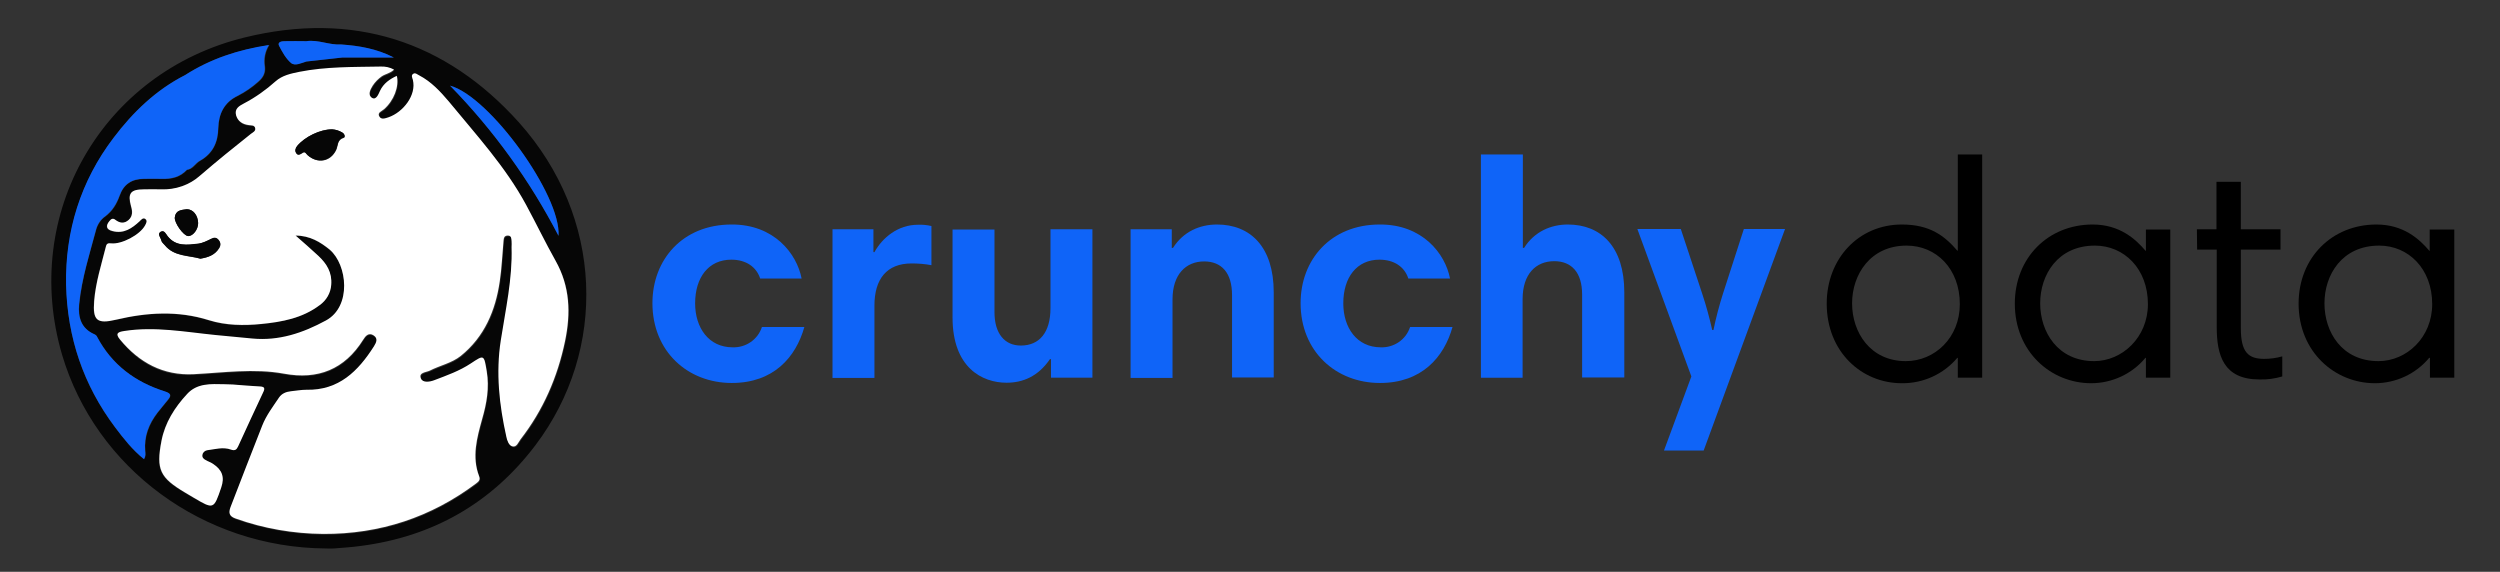 <?xml version="1.0" encoding="utf-8"?>
<!-- Generator: Adobe Illustrator 26.1.0, SVG Export Plug-In . SVG Version: 6.00 Build 0)  -->
<svg version="1.1" id="Layer_1" xmlns="http://www.w3.org/2000/svg" xmlns:xlink="http://www.w3.org/1999/xlink" x="0px" y="0px"
	 viewBox="0 0 995.5 227.7" style="enable-background:new 0 0 995.5 227.7;" xml:space="preserve">
<rect x="0" y="0" width="995.5" height="227.7" fill="#333333" stroke="none"/>
<style type="text/css">
	.st0{fill:#0F64F8;}
	.st1{fill:#060606;}
	.st2{fill:#FFFFFF;}
</style>
<g>
	<path class="st0" d="M319.2,110.9h-16.5c-1.5-4.6-5.6-7.5-11.5-7.5c-9,0-14.4,7-14.4,17.4c0,9.7,5.4,17.5,14.9,17.5
		c5.3,0.2,10.1-3.1,11.7-8.1h16.9c-3.4,12.1-12.3,22.3-28.9,22.3c-17.5,0-31.6-12.5-31.6-31.8c0-17.3,12-31.3,31.5-31.3
		C308.2,89.3,317.3,101,319.2,110.9z"/>
	<path class="st0" d="M370.9,105.6c-2.6-0.5-5.3-0.7-7.9-0.7c-9.9,0-14.8,6.2-14.8,16.8v28.8h-16.7V91.3h16.3v9.1h0.4
		c3.2-5.8,9.4-10.9,17.3-10.9c1.8-0.1,3.6,0.1,5.4,0.5L370.9,105.6z"/>
	<path class="st0" d="M435,150.4h-16.5V143h-0.4c-4.8,7-10.9,9.4-17.3,9.4c-9.6,0-21.5-5.9-21.5-26v-35H396v32.9
		c0,8.6,4.1,13.3,10.5,13.3c7.3,0,11.8-5.1,11.8-14.9V91.3H435V150.4z"/>
	<path class="st0" d="M450.2,91.3h16.4v7.4h0.5c4.1-6.5,10.7-9.3,17.5-9.3c13.3,0,22.6,8.9,22.6,27v33.9h-16.6v-32.8
		c0-8.9-4.2-13.4-11.1-13.4c-7.3,0-12.6,5.2-12.6,15.1v31.3h-16.7V91.3z"/>
	<path class="st0" d="M577.4,110.9h-16.6c-1.5-4.6-5.6-7.5-11.5-7.5c-9,0-14.4,7-14.4,17.4c0,9.7,5.4,17.5,14.9,17.5
		c5.3,0.2,10.1-3.1,11.7-8.1h16.9c-3.4,12.1-12.3,22.3-28.9,22.3c-17.5,0-31.6-12.5-31.6-31.8c0-17.3,12-31.3,31.5-31.3
		C566.4,89.3,575.5,101,577.4,110.9z"/>
	<path class="st0" d="M589.7,61.5h16.7v37.2h0.5c4.1-6.5,10.7-9.3,17.4-9.3c13.2,0,22.5,8.8,22.5,27v33.9H630v-33
		c0-8.8-4.2-13.3-11.1-13.3c-7.3,0-12.6,5.1-12.6,15.1v31.3h-16.6V61.5z"/>
	<path class="st0" d="M678.4,179.4h-15.8l10.9-29.5L652,91.2h17.3l8.5,25.7c1.6,4.8,2.9,9.6,4,14.5h0.5c1-4.9,2.3-9.8,3.8-14.5
		l8.3-25.7h16.4L678.4,179.4z"/>
	<path d="M789.3,150.4h-9.7v-7.9h-0.2c-5.5,6.5-13.6,10.2-22.1,10.1c-16,0-29.9-12.5-29.9-31.7c0-17.9,12.7-31.5,29.9-31.5
		c11.2,0,17,4.5,22.1,10.4h0.2V61.5h9.7V150.4z M758.9,143.8c11.5,0,21.5-9.3,21.5-22.7c0-14.1-9.4-23.3-21.2-23.3
		c-14.4,0-21.7,11.5-21.7,23S744.7,143.8,758.9,143.8L758.9,143.8z"/>
	<path d="M864.2,150.4h-9.7v-7.9h-0.2c-5.3,6.4-13.3,10.1-21.6,10.1c-16,0-30.4-12.5-30.4-31.7c0-18.3,13.3-31.5,31-31.5
		c10.7,0,17,5.7,21.1,10.5h0.1v-8.5h9.7V150.4z M833.9,143.8c11.1,0,21.4-9.4,21.4-22.7c0-14.1-9.5-23.3-21.1-23.3
		c-14.8,0-21.8,11.6-21.8,23S819.4,143.8,833.9,143.8L833.9,143.8z"/>
	<path d="M874.8,91.3h7.8V72.4h9.7v18.9h15.8v8.1h-15.8v31.3c0,9.6,3,12.2,9.3,12.2c2.4,0,4.8-0.3,7.2-1v8c-3,0.9-6,1.3-9.1,1.2
		c-14.3,0-17-9.6-17-20.9V99.4h-7.8L874.8,91.3z"/>
	<path d="M977.3,150.4h-9.7v-7.9h-0.3c-5.3,6.4-13.3,10.1-21.6,10.1c-16,0-30.4-12.5-30.4-31.7c0-18.3,13.3-31.5,31-31.5
		c10.7,0,17,5.7,21.1,10.5h0.1v-8.5h9.8V150.4z M947.1,143.8c11.2,0,21.4-9.4,21.4-22.7c0-14.1-9.5-23.3-21.1-23.3
		c-14.8,0-21.8,11.6-21.8,23S932.5,143.8,947.1,143.8L947.1,143.8z"/>
</g>
<g>
	<path class="st1" d="M129.8,218.4c-48.8-0.3-91.7-31.9-105.1-77.2C8.3,85.3,40.6,28.8,97.5,14.9c42.9-10.5,79.9,1.3,109.1,33.8
		c33.8,37.7,35.4,90.5,6.6,128.6c-17.5,23.1-40.9,36.4-69.6,40.1c-3.5,0.5-7.1,0.7-10.6,1C131.9,218.5,130.9,218.4,129.8,218.4z
		 M122,16.4c-2.9,0-5.9-0.1-8.8,0c-1,0-2.8,0.3-2.1,1.8c1.3,2.5,2.7,5.1,4.8,6.9c1.6,1.3,4.1,0,6.1-0.6l14.4-1.6h20.4
		c-6.7-3.5-13.9-4.7-21.1-5.2C131.1,18,126.7,15.7,122,16.4z M73.7,29.9c-11.6,5.9-20.8,14.8-28.5,25c-13,17.2-19.2,37.1-18.8,58.7
		c0.4,20.9,6.8,39.9,19.5,56.7c3.4,4.5,6.9,9,11.5,12.6c0.8-1.2,0.5-2.3,0.5-3.2c-0.5-5.8,1.5-10.8,4.9-15.3
		c1.3-1.6,2.5-3.2,3.9-4.8c1.6-1.9,1.8-2.8-1.1-3.7c-11.6-3.7-20.9-10.6-26.8-21.6c-0.2-0.5-0.6-0.9-1.1-1.1
		c-5.3-2.3-6.6-6.7-6.1-12c1-10.3,4.1-20,6.8-29.9c0.6-2,1.8-3.8,3.5-5c2.9-2.1,4.6-4.9,5.8-8.3c1.6-4.6,4.8-6.7,9.7-6.7
		c2.4,0,4.8-0.1,7.2,0c3.8,0.1,7.2-0.6,9.9-3.6c2.4-0.3,3.4-2.5,5.2-3.6c5.1-2.9,7.2-7.3,7.3-13.2c0.1-5.5,2.3-10.1,7.8-12.7
		c3-1.5,5.7-3.4,8.2-5.6c1.8-1.6,2.9-3.4,2.6-6c-0.5-3,0.1-6.1,1.7-8.6C94.7,19.8,83.7,23.5,73.7,29.9L73.7,29.9z M117.7,93.8
		c5.7,0.1,9.9,2.6,13.7,5.9c7,6,8.8,22.6-1.5,28.2c-9.2,5-18.7,8.1-29.3,7.2c-4.9-0.4-9.8-0.9-14.7-1.4c-12.1-1.2-24.1-3.4-36.3-1.6
		c-2.8,0.4-3.6,1.1-1.7,3.4c7.5,9.3,17.1,14.5,29.3,13.8c12-0.6,24-2.4,36-0.2c13.6,2.5,24.1-1.7,31.5-13.5c0.9-1.5,2.1-3,4.1-1.8
		c2,1.2,1.3,2.8,0.2,4.4c-6.3,9.9-14,17.6-26.9,17.3c-2,0-4.1,0.4-6.2,0.6c-1.9,0.2-3.6,0.8-4.7,2.5c-2.4,3.6-5.1,7.1-6.7,11.2
		c-4.2,10.8-8.4,21.6-12.6,32.4c-0.9,2.3-0.5,3.7,2.1,4.6c11.2,3.9,22.9,6,34.8,6.1c22.6,0.1,42.9-6.6,61-20.1
		c1.1-0.8,1.7-1.6,1.2-2.8c-3-7.8-0.9-15.3,1.2-22.9c1.7-6.2,2.9-12.5,1.8-19c-1.1-6.5-1-6.5-6.3-3.1c-4.5,3-9.6,4.8-14.6,6.7
		c-1.9,0.7-4.6,1-5.3-0.7c-1-2.4,2.1-2.4,3.5-3.1c4.1-2,8.8-3,12.4-5.9c9.4-7.6,13.9-18,15.5-29.7c0.8-5.3,1-10.7,1.5-16.1
		c0.1-1,0.2-2.1,1.7-2.1s1.4,1.2,1.5,2.2c0.1,0.8-0.1,1.6,0,2.4c0.4,12.6-2.3,24.9-4.3,37.2c-2,12.9-0.6,25.6,2.2,38.2
		c0.4,1.6,1,3.5,2.3,3.9c1.8,0.6,2.5-1.6,3.4-2.8c9-11.6,14.7-24.7,17.7-39.1c2.3-11.1,2-21.7-3.8-32c-4.1-7.3-7.7-14.8-11.7-22.2
		c-8.2-15.3-19.9-28-30.8-41.2c-3.3-4-7-7.9-11.8-10.4c-0.7-0.3-1.4-1.1-2.2-0.7c-1.1,0.6-0.4,1.7-0.3,2.5c1.5,6-3.9,12.8-9.7,14.9
		c-1.3,0.5-2.9,1.1-3.7-0.4c-0.8-1.5,1-2,1.9-2.8c3.9-3.4,6.1-9,5.1-13.3c-2.9,1.4-5.3,3.1-6.7,6c-0.6,1.3-1.5,3.7-3.1,2.8
		c-1.9-1.1-0.9-3.3,0.2-4.9c0.9-1.5,2.1-2.7,3.6-3.7c1.5-1,3.4-1.1,4.9-2.7c-1.6-0.9-3.5-1.3-5.4-1.2c-10.8,0.1-21.6-0.1-32.3,2.1
		c-3.4,0.6-6.8,1.4-9.5,3.8c-3.8,3.5-8.1,6.5-12.6,8.8c-1.9,1-3.8,2.1-3.1,4.7c0.6,2.4,2.6,3.6,5,3.9c1,0.1,2.3-0.2,2.6,1.2
		c0.3,1.2-1,1.7-1.7,2.3C93,58.8,86.3,64.3,79.6,70c-4.3,3.7-9.9,5.7-15.5,5.5c-2.3-0.1-4.6,0-6.9,0c-5.4,0-6.6,1.6-5.1,6.8
		c0.5,1.9,0.7,3.9-1,5.4s-3.5,1.4-5.3-0.1c-0.9-0.7-1.6-0.4-2.3,0.5c-1.6,1.9-1.3,3.4,1.2,4c4.4,1.2,7.7-1.1,10.8-3.9
		c0.6-0.6,1.4-1.6,2.3-0.9c1,0.7,0.4,1.7-0.1,2.5c-1.9,3.7-9.4,7.7-13.6,7.2c-1.1-0.1-1.7,0-2,1.2c-1.8,7.2-4.1,14.3-4.7,21.8
		c-0.6,7.6,1.2,9.1,8.7,7.4c12.4-2.9,24.6-3.7,37,0.2c6.7,2.1,13.8,2.3,20.9,1.5c8.2-0.9,16.4-2.3,23.2-7.5c2.7-1.9,4.3-4.8,4.6-8.1
		c0.5-4.9-1.8-8.4-5.1-11.5C123.9,99.2,121,96.7,117.7,93.8L117.7,93.8z M92.6,153.2v0.1c-1.1-0.1-2.3-0.2-3.4-0.2
		c-5.3-0.1-10.7-0.5-14.8,3.9c-5,5.4-8.9,11.4-10.2,18.7c-2.2,11.5-0.6,14.7,9.5,20.6l3.2,1.9c8.2,4.7,8.2,4.7,11.1-4.1
		c1.4-4.1,0.4-7-3.3-9.4c-0.9-0.6-1.8-0.9-2.7-1.4c-0.9-0.5-1.6-1.1-1.5-2.1c0.1-0.9,0.9-1.7,1.8-1.9c3.2-0.4,6.4-1.5,9.5-0.3
		c1.6,0.6,2.3,0.1,2.9-1.2c3.3-7.3,6.7-14.5,10.1-21.8c0.7-1.5,0.3-2-1.3-2.1C99.9,153.7,96.3,153.4,92.6,153.2L92.6,153.2z
		 M179.2,34.1c17.3,17.7,31.8,37.8,43.2,59.8C223.5,77.9,195,38.4,179.2,34.1z"/>
	<path class="st2" d="M117.7,93.8c3.3,2.9,6.2,5.4,9.1,8.1c3.3,3.1,5.5,6.6,5.1,11.5c-0.2,3.2-1.9,6.2-4.6,8.1
		c-6.9,5.2-15,6.7-23.2,7.5c-7,0.7-14.2,0.6-20.9-1.5c-12.4-3.9-24.7-3.1-37-0.2c-7.6,1.8-9.3,0.3-8.7-7.4
		c0.6-7.5,2.9-14.6,4.7-21.8c0.3-1.2,0.9-1.3,2-1.2c4.2,0.5,11.6-3.4,13.6-7.2c0.4-0.8,1-1.8,0.1-2.5c-0.9-0.7-1.7,0.3-2.3,0.9
		c-3,2.8-6.3,5.1-10.8,3.9c-2.5-0.6-2.8-2.1-1.2-4c0.7-0.9,1.4-1.2,2.3-0.5c1.8,1.4,3.6,1.6,5.3,0.1c1.7-1.5,1.6-3.5,1-5.4
		c-1.4-5.2-0.3-6.8,5.1-6.8c2.3,0,4.6-0.1,6.9,0c5.7,0.2,11.3-1.7,15.5-5.5c6.6-5.7,13.4-11.2,20.2-16.6c0.8-0.6,2-1.1,1.7-2.3
		c-0.3-1.3-1.6-1-2.6-1.2c-2.4-0.3-4.3-1.5-5-3.9c-0.7-2.6,1.2-3.7,3.1-4.7c4.6-2.4,8.8-5.4,12.6-8.8c2.7-2.4,6.1-3.1,9.5-3.8
		c10.6-2.1,21.5-1.9,32.3-2.1c1.9-0.1,3.7,0.3,5.4,1.2c-1.5,1.5-3.4,1.7-4.9,2.7c-1.4,1-2.6,2.2-3.6,3.7c-1,1.6-2.1,3.8-0.2,4.9
		c1.6,0.9,2.5-1.5,3.1-2.8c1.4-3,3.9-4.7,6.7-6c1,4.3-1.2,9.9-5.1,13.3c-0.9,0.8-2.7,1.3-1.9,2.8c0.8,1.5,2.4,0.8,3.7,0.4
		c5.8-2,11.2-8.8,9.7-14.9c-0.2-0.8-0.9-1.9,0.3-2.5c0.8-0.4,1.5,0.4,2.2,0.7c4.8,2.5,8.4,6.4,11.8,10.4
		c10.9,13.3,22.6,26,30.8,41.2c4,7.4,7.6,14.9,11.7,22.2c5.8,10.3,6.1,20.9,3.8,32c-3,14.4-8.7,27.5-17.7,39.1
		c-0.9,1.2-1.6,3.4-3.4,2.8c-1.3-0.4-2-2.3-2.3-3.9c-2.8-12.6-4.2-25.3-2.2-38.2c1.9-12.3,4.7-24.6,4.3-37.2c0-0.8,0.1-1.6,0-2.4
		c-0.1-1,0-2.2-1.5-2.2s-1.6,1.1-1.7,2.1c-0.5,5.4-0.7,10.8-1.5,16.1c-1.7,11.7-6.1,22.1-15.5,29.7c-3.6,2.9-8.3,3.8-12.4,5.9
		c-1.5,0.7-4.5,0.7-3.5,3.1c0.7,1.8,3.5,1.4,5.3,0.7c5-1.9,10.1-3.7,14.6-6.7c5.3-3.5,5.2-3.5,6.3,3.1s0,12.8-1.8,19
		c-2.1,7.6-4.2,15.1-1.2,22.9c0.5,1.3-0.1,2-1.2,2.8c-18,13.5-38.3,20.2-60.9,20.1c-11.8-0.1-23.6-2.1-34.8-6.1
		c-2.6-0.9-3-2.2-2.1-4.6c4.2-10.8,8.3-21.6,12.6-32.4c1.6-4.1,4.3-7.6,6.7-11.2c1.1-1.6,2.8-2.3,4.7-2.5c2.1-0.2,4.1-0.6,6.2-0.6
		c12.9,0.3,20.6-7.4,26.9-17.3c1-1.6,1.7-3.2-0.2-4.4s-3.2,0.3-4.1,1.8c-7.4,11.8-18,16-31.5,13.5c-12-2.2-24-0.4-36,0.2
		c-12.1,0.6-21.7-4.6-29.3-13.8c-1.9-2.3-1.1-3,1.7-3.4c12.2-1.9,24.3,0.4,36.3,1.6c4.9,0.5,9.8,0.9,14.7,1.4
		c10.6,1,20.1-2.2,29.3-7.2c10.3-5.6,8.5-22.2,1.5-28.2C127.6,96.4,123.4,93.8,117.7,93.8z M132.3,51.5c-4.8-0.1-11,3-13.9,6.7
		c-0.7,0.9-1,1.9-0.4,2.8c0.6,1.1,1.6,0.5,2.4,0c1.2-0.9,1.5,0.3,2.1,0.8c4,3.6,9.2,2.6,11.4-2.1c0.8-1.7,0.3-4,3-4.8
		c0.7-0.2,0.4-1.6-0.6-2.1C135,52,133.6,51.6,132.3,51.5z M79.8,103c3-0.5,5.7-1.4,7.4-4c0.8-1.2,0.8-2.3-0.1-3.4
		c-1-1.1-1.8-1-3-0.4c-1.6,0.8-3.4,1.6-5.1,1.9c-4.4,0.5-8.9,1.2-12.2-3c-0.7-0.9-1.3-2.6-2.8-1.7c-1.4,0.9,0.1,2.3,0.3,3.4
		c0.1,0.7,0.9,1.3,1.4,1.9C69.3,102.2,75,101.7,79.8,103z M74.4,83.3c-2.2,0.3-4.5,0.4-4.8,3.3c-0.2,2.2,3.5,7.3,5.3,7.4
		c1.9,0.1,4.1-2.6,4-5.2C78.8,85.7,76.9,83.4,74.4,83.3L74.4,83.3z"/>
	<path class="st2" d="M92.6,153.1c3.7,0.3,7.3,0.6,11,0.8c1.6,0.1,2,0.6,1.3,2.1c-3.4,7.3-6.8,14.5-10.1,21.8
		c-0.6,1.3-1.3,1.8-2.9,1.2c-3.1-1.1-6.3-0.1-9.5,0.3c-0.9,0.2-1.7,0.9-1.8,1.9c-0.2,1,0.6,1.7,1.5,2.1c0.8,0.5,1.9,0.8,2.7,1.4
		c3.7,2.4,4.7,5.3,3.3,9.4c-3,8.8-3,8.8-11.1,4l-3.2-1.9c-10.1-6-11.7-9.2-9.5-20.6c1.4-7.3,5.3-13.4,10.2-18.7
		c4-4.4,9.5-4,14.8-3.9C90.3,153,91.5,153.1,92.6,153.1L92.6,153.1z"/>
	<path class="st0" d="M107.1,17.9c-1.6,2.6-2.2,5.6-1.7,8.6c0.3,2.6-0.7,4.4-2.6,6c-2.4,2.2-5.2,4.1-8.1,5.6
		c-5.5,2.6-7.6,7.3-7.8,12.7c-0.1,5.9-2.2,10.3-7.3,13.2c-1.9,1-2.9,3.3-5.2,3.6c-2.7,2.9-6.1,3.7-9.9,3.6c-2.4-0.1-4.8,0-7.2,0
		c-4.9,0-8.1,2.2-9.7,6.7c-1.2,3.3-2.9,6.1-5.8,8.3c-1.7,1.2-2.9,3-3.5,5c-2.6,9.9-5.8,19.7-6.8,29.9c-0.5,5.3,0.8,9.7,6.1,12
		c0.5,0.2,0.9,0.6,1.1,1.1c5.8,11,15.1,17.9,26.8,21.6c2.9,0.9,2.7,1.8,1.1,3.7c-1.3,1.6-2.6,3.2-3.9,4.8c-3.5,4.5-5.4,9.5-4.9,15.3
		c0.1,1,0.3,2-0.5,3.2c-4.6-3.7-8.1-8.2-11.5-12.7c-12.6-16.8-19-35.8-19.5-56.7C25.9,92,32.1,72.1,45.2,54.9
		c7.7-10.2,16.9-19.1,28.5-25C83.7,23.5,94.7,19.8,107.1,17.9z M179.2,34.1c17.3,17.7,31.8,37.8,43.2,59.8
		C223.5,77.9,195,38.4,179.2,34.1z M122,16.4c-2.9,0-5.9-0.1-8.8,0c-1,0-2.8,0.3-2.1,1.8c1.3,2.5,2.7,5.1,4.8,6.9
		c1.6,1.3,4.1,0,6.1-0.6l14.4-1.6h20.4c-6.7-3.5-13.9-4.7-21.1-5.2C131.1,18,126.7,15.7,122,16.4L122,16.4z"/>
	<path class="st1" d="M132.3,51.5c1.4,0.1,2.7,0.5,3.9,1.2c1.1,0.6,1.3,1.9,0.6,2.1c-2.6,0.7-2.2,3.1-3,4.8
		c-2.2,4.7-7.4,5.7-11.4,2.1c-0.6-0.5-0.9-1.7-2.1-0.8c-0.7,0.5-1.7,1.2-2.4,0c-0.6-0.9-0.3-1.9,0.4-2.8
		C121.3,54.5,127.5,51.5,132.3,51.5z"/>
	<path class="st1" d="M79.8,103c-4.8-1.4-10.5-0.9-14.2-5.4c-0.5-0.6-1.3-1.2-1.4-1.9c-0.2-1.1-1.7-2.5-0.3-3.4
		c1.5-0.9,2.1,0.9,2.8,1.7c3.3,4.2,7.8,3.5,12.2,3c1.8-0.2,3.5-1.1,5.1-1.9c1.2-0.6,2.1-0.7,3,0.4c0.9,1.1,0.9,2.3,0.1,3.4
		C85.5,101.6,82.8,102.5,79.8,103z"/>
	<path class="st1" d="M74.4,83.3c2.5,0,4.4,2.4,4.5,5.5c0,2.5-2.1,5.3-4,5.2c-1.8-0.1-5.5-5.2-5.3-7.4
		C69.9,83.7,72.2,83.6,74.4,83.3z"/>
</g>
</svg>
